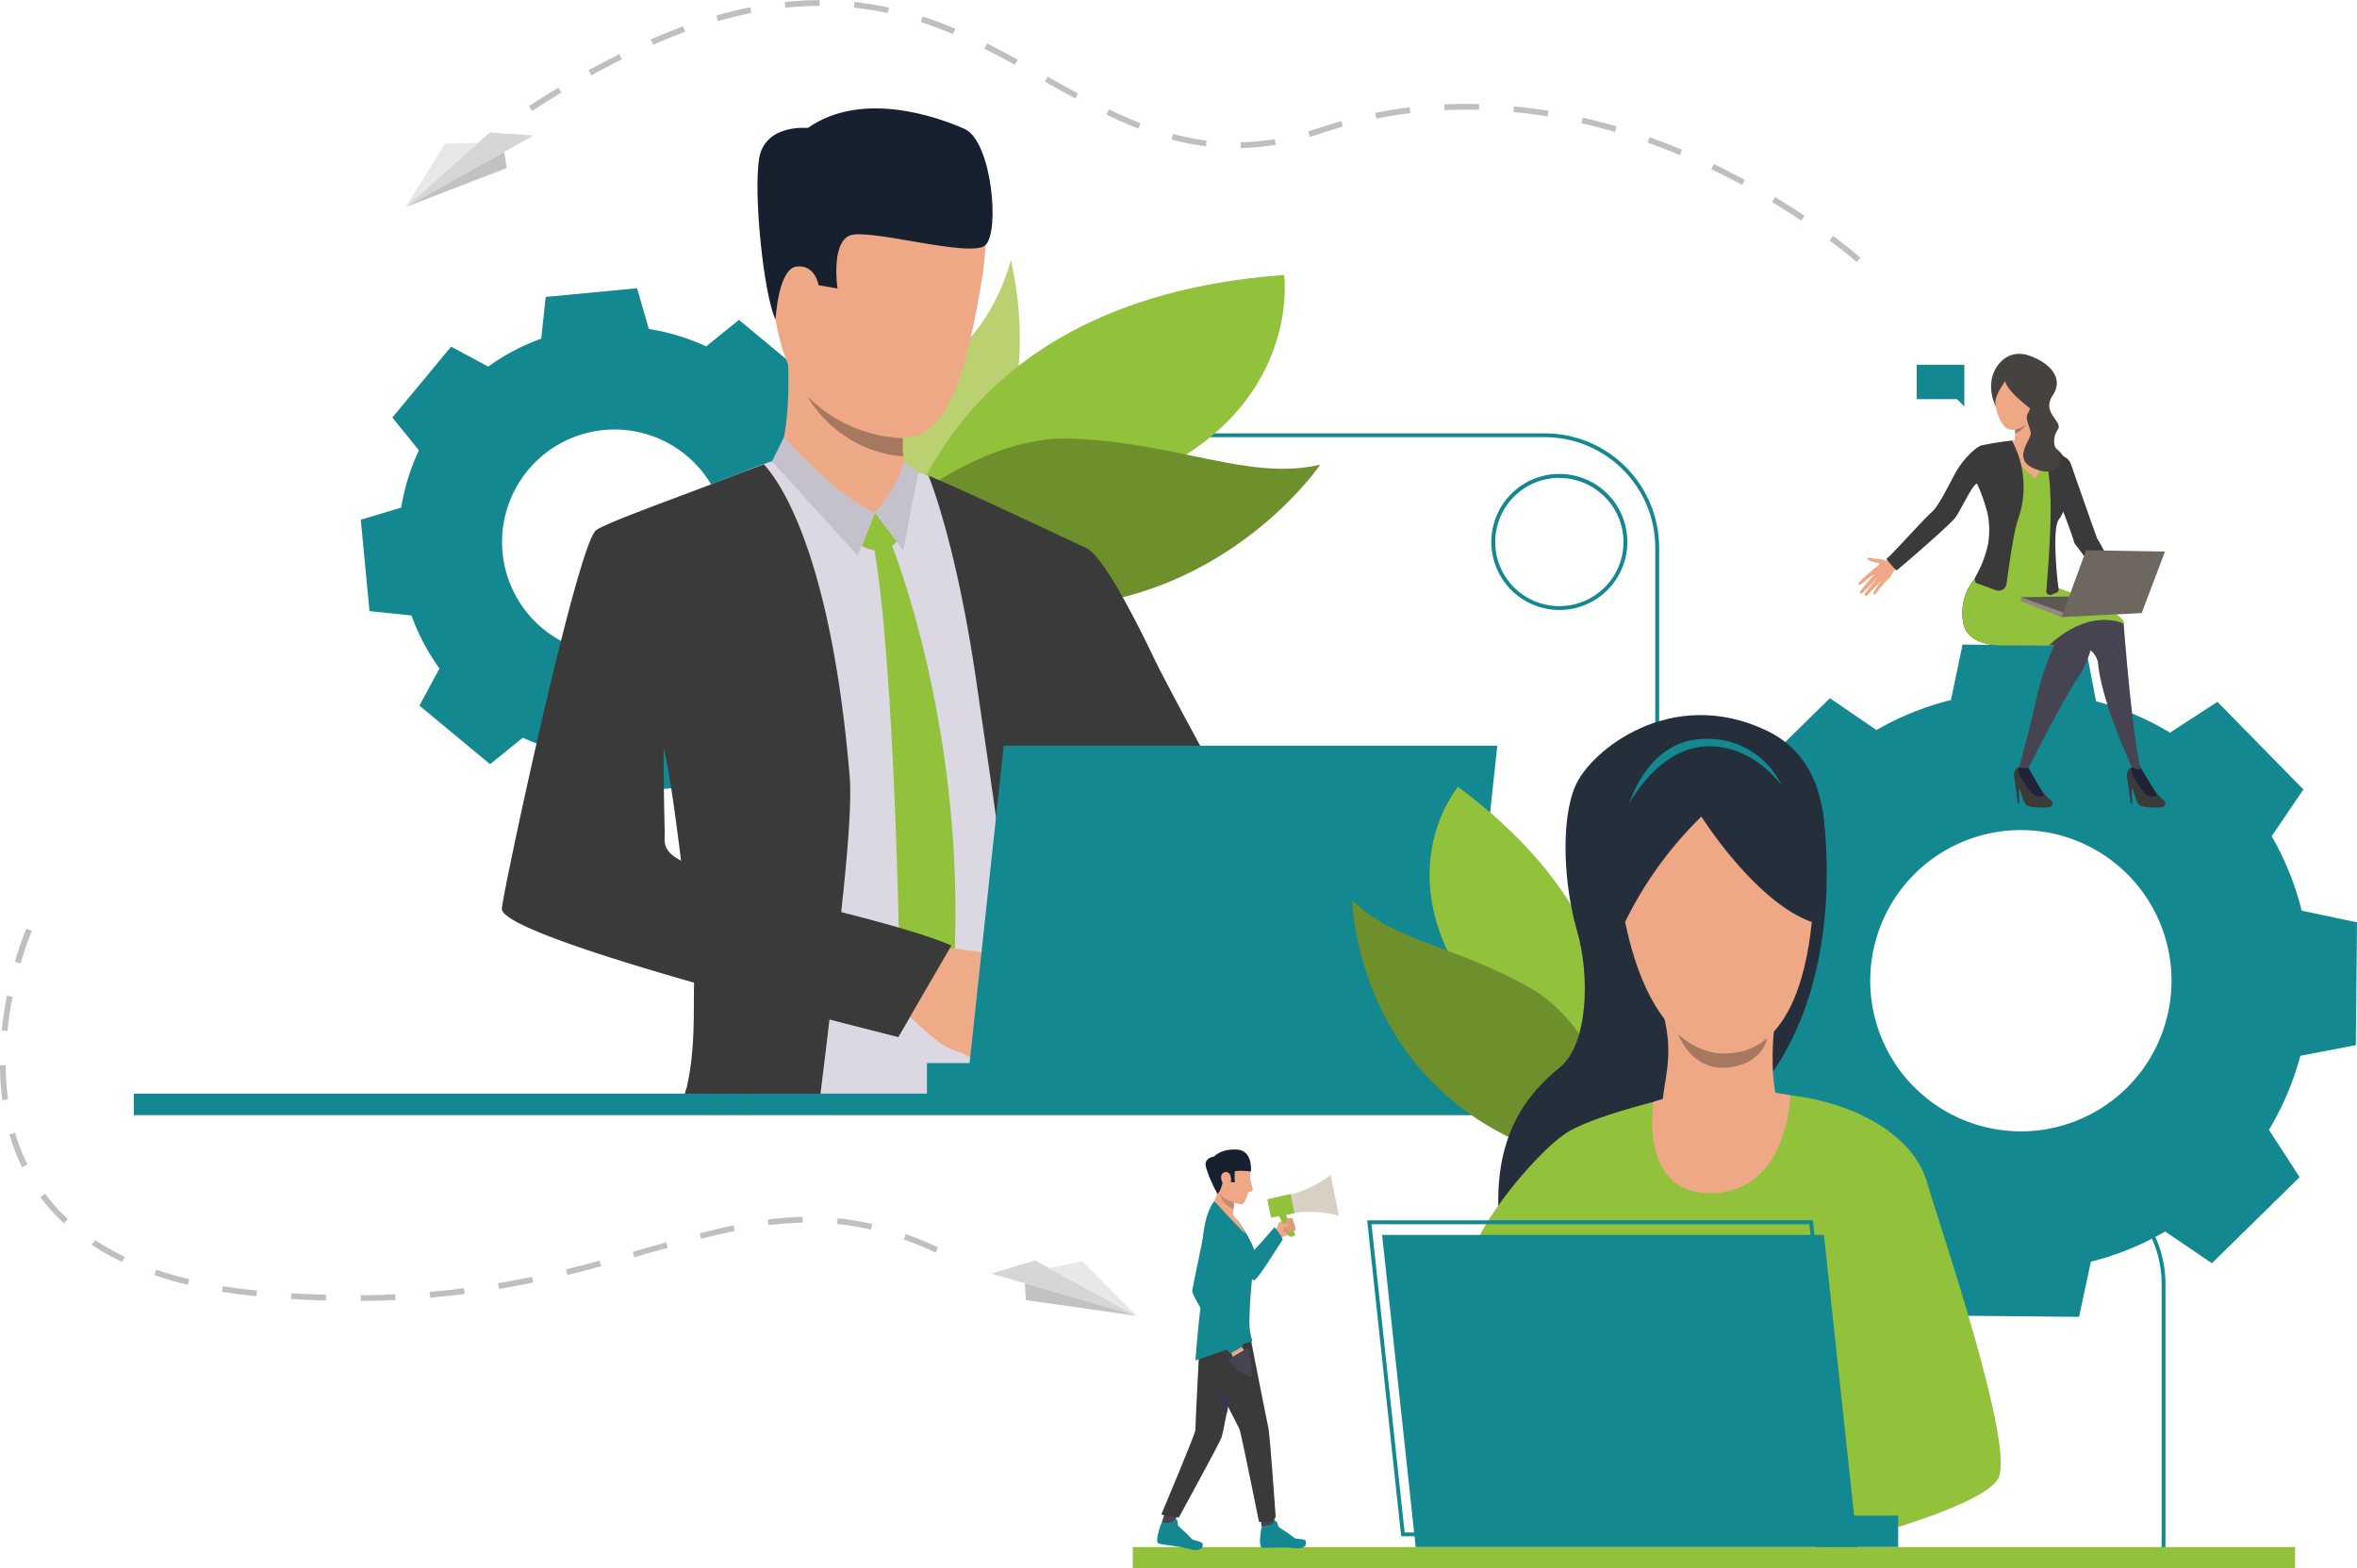 <svg id="_ÎÓÈ_1" data-name="—ÎÓÈ_1" xmlns="http://www.w3.org/2000/svg" xmlns:xlink="http://www.w3.org/1999/xlink" viewBox="0 0 541.38 360.18"><defs><style>.cls-1{fill:#138890;}.cls-2{fill:#92c13b;}.cls-3{fill:#bbd070;}.cls-4{fill:#6d902c;}.cls-5{fill:#dbd8e3;}.cls-6{fill:#3a3a3a;}.cls-7{fill:#eea987;}.cls-8{fill:#c4c1cc;}.cls-9{fill:#efaa88;}.cls-10{fill:#eea886;}.cls-11{fill:#16202e;}.cls-12{fill:#a77860;}.cls-13{fill:#4da8f2;}.cls-14{clip-path:url(#clip-path);}.cls-15{fill:#202338;}.cls-16{fill:#464353;}.cls-17{fill:#464240;}.cls-18{fill:#eb4747;}.cls-19{fill:#5e5853;}.cls-20{fill:#91887f;}.cls-21{fill:#6e6760;}.cls-22{fill:#cf8c6c;}.cls-23{fill:#d9d0c4;}.cls-24{fill:#c48a6f;}.cls-25{clip-path:url(#clip-path-2);}.cls-26{fill:#db9c7c;}.cls-27{clip-path:url(#clip-path-3);}.cls-28{fill:#293b57;}.cls-29{fill:#252e3b;}.cls-30{fill:#c2bebc;}.cls-31{fill:#d6d6d6;}.cls-32{fill:#e8e8e8;}.cls-33{fill:#c2c2c2;}</style><clipPath id="clip-path" transform="translate(-52.68 -79.22)"><rect class="cls-1" x="83.42" y="330.41" width="308.12" height="4.88"/></clipPath><clipPath id="clip-path-2" transform="translate(-52.68 -79.22)"><path class="cls-2" d="M349.66,363.11l.54-.25-2.42-5.13-1.36.63,2.05,4.36A.84.84,0,0,0,349.66,363.11Z"/></clipPath><clipPath id="clip-path-3" transform="translate(-52.68 -79.22)"><polygon class="cls-2" points="344.64 358.84 349.97 357.85 349.1 353.47 343.81 354.68 344.64 358.84"/></clipPath></defs><path class="cls-1" d="M573.83,338.71a65.9,65.9,0,0,0,7.21-17l12.75-2.44.14-14.11.13-14.11-12.71-2.68a66.15,66.15,0,0,0-6.89-17.1l7.29-10.74-9.89-10.07L562,240.41l-10.88,7.08a65.69,65.69,0,0,0-17-7.21l-2.44-12.75-14.11-.13-14.11-.14L500.79,240a66.36,66.36,0,0,0-17.11,6.89L473,239.58l-10.08,9.88-10.06,9.88,7.08,10.88a65.83,65.83,0,0,0-7.21,17l-12.75,2.44-.13,14.11-.14,14.11,12.71,2.68a66.21,66.21,0,0,0,6.89,17.11L452,348.38l9.88,10.07,9.88,10.07,10.88-7.09a65.83,65.83,0,0,0,17,7.21L502,381.39l14.11.14,14.11.13L532.93,369A65.86,65.86,0,0,0,550,362.06l10.74,7.29,10.07-9.89,10.07-9.88Zm-81.66-10a34.6,34.6,0,1,1,48.92.45A34.6,34.6,0,0,1,492.17,328.7Z" transform="translate(-52.68 -79.22)"/><path class="cls-1" d="M238.76,224.79a49.49,49.49,0,0,0,4.06-13.16l9.29-2.79-1-10.49-1-10.49-9.65-1a48.87,48.87,0,0,0-6.42-12.18l4.59-8.54-8.11-6.72-8.11-6.73-7.53,6.09a49.47,49.47,0,0,0-13.16-4L199,145.42l-10.49,1-10.49,1L177,157a49.2,49.2,0,0,0-12.18,6.42l-8.53-4.59L149.53,167l-6.73,8.11,6.1,7.54a49.06,49.06,0,0,0-4.06,13.15l-9.29,2.79,1,10.49,1,10.49,9.64,1a49.6,49.6,0,0,0,6.43,12.18l-4.6,8.53,8.11,6.72,8.11,6.73,7.54-6.09a49.49,49.49,0,0,0,13.16,4.06l2.79,9.28,10.49-1,10.49-1,1-9.65A49.38,49.38,0,0,0,222.87,244l8.53,4.59,6.73-8.11,6.72-8.11Zm-61.42-1.21a25.83,25.83,0,1,1,36.37-3.39A25.82,25.82,0,0,1,177.34,223.58Z" transform="translate(-52.68 -79.22)"/><path class="cls-1" d="M550.07,437h-.88V374.1a25.4,25.4,0,0,0-25.37-25.37H459.14a26.29,26.29,0,0,1-26.26-26.25V205a25.4,25.4,0,0,0-25.36-25.37H242.59v-.88H407.52A26.28,26.28,0,0,1,433.77,205V322.48a25.4,25.4,0,0,0,25.37,25.37h64.68a26.28,26.28,0,0,1,26.25,26.25Z" transform="translate(-52.68 -79.22)"/><path class="cls-3" d="M284.87,138.9s10,39.75-14,50.61-19.37-9-19.37-9-9.83-2.73,16.92-17.9C281,155.44,284.87,138.9,284.87,138.9Z" transform="translate(-52.68 -79.22)"/><path class="cls-2" d="M347.63,142.37S352.54,177,307.19,192s-51.82,34-51.82,34S254,149.17,347.63,142.37Z" transform="translate(-52.68 -79.22)"/><path class="cls-4" d="M255.17,211.85c-13.45-5.13,18.52-32.65,43.08-31.91s41.22,9.84,57.68,6C355.93,185.93,321.39,237.13,255.17,211.85Z" transform="translate(-52.68 -79.22)"/><path class="cls-5" d="M300.35,234.85q1.17-15.67,1.62-29.33c-2.52-1.34-5.55-2.9-8-4.05-7.51-3.58-18-8.39-24.68-11.47-3.93-1.8-7.78-3.12-7.78-3.12s-26.82-2.57-29-2.43a66.44,66.44,0,0,0-8.43,2.88c-9.51,3.61-27.85,11-30.77,13.06-4.28,3.06-19.6,78.16-20,83.26s20.84,11.73,40.5,16.93c0,7.61-.17,18.28-.34,28,0,1.67-.06,3.3-.09,4.88h86c-.12-1.67-.22-3.32-.31-4.88,0-.2,0-.41,0-.61-.32-6.6-1.61-18.41-1.28-29.91,0,0-.21-12.13,1-17.35C299,257.67,300.35,234.85,300.35,234.85ZM191.25,279c.14-9.78,13.16-28,13.16-28a6.37,6.37,0,0,1,.61-.23s.67-.09.67-.08,2-1.92,2-1.92c.47,1.74,4.79,26.3,5.84,40.6C201.35,287,191.18,283.67,191.25,279Z" transform="translate(-52.68 -79.22)"/><path class="cls-6" d="M302,328.59c-.57-4.07-1.11-8.14-1.59-12.13,0,0,0,0,0,0-.15-1.33-.31-2.64-.46-4,0-.06,0-.13,0-.2-.63-5.49-1.15-10.76-1.53-15.58a49.34,49.34,0,0,1,.48-10.83c1.5-24.66,2.24-50.65,2.24-50.65.79-10.64,1.24-20.59,1.54-29.86,0,0-33.68-15.91-36.73-16.82,0,0,6.39,15,11.18,48.53,1.84,12.87,5.25,34.55,7.73,56.67h0c1.34,11.94,3.85,24.1,5.76,34.86.29,1.67.57,3.29.83,4.88h11.27C302.4,331.85,302.17,330.22,302,328.59Z" transform="translate(-52.68 -79.22)"/><path class="cls-6" d="M245.87,289c1.33-12.47,2.52-24.91,1.95-31.72-4.65-54.81-17.79-69.31-19.7-71.43-1.47.56-7.08,2.66-8.72,3.31-9,3.55-27.31,10-29.78,11.82-4.28,3.06-21.16,81.79-21.67,86.88-.34,3.45,21.69,10.64,44.16,17.06-.2,6.16.38,14.85-1.67,23.93a20.77,20.77,0,0,0-1,4.76l31.33-.13c.19-1.62.39-3.24.59-4.88.6-4.89,1.22-9.91,1.84-15.24,9.4,2.43,15.79,4,15.79,4s8.82-14.92,11.38-21C270.84,295.35,259.48,292.62,245.87,289Zm-40.51-18.86c-.3-11.22-.25-19-.25-19,1.11,3.84,2.65,14.83,4,25.75C204.56,274.53,205.41,272.39,205.36,270.13Z" transform="translate(-52.68 -79.22)"/><path class="cls-7" d="M231.14,185.3s3.41-6.44,2.47-24.74c-.27-5.07,26.63,12,26.63,12s-.1,1.75-.15,4.11c0,1,0,2.05,0,3.16v.92c0,.5,0,1,0,1.49s0,1.21.07,1.79.07,1.29.13,1.86a16.68,16.68,0,0,0,1,3.59C262.49,192.34,241.21,192.51,231.14,185.3Z" transform="translate(-52.68 -79.22)"/><path class="cls-2" d="M253.68,196.94l5,6.66s-2.9,3.89-8.06,1Z" transform="translate(-52.68 -79.22)"/><path class="cls-2" d="M257.31,203.87s18.16,44.35,14.29,100.69L265.87,315l-6.46-8.85s-1-74.82-6.19-102.4Z" transform="translate(-52.68 -79.22)"/><path class="cls-7" d="M259,190.74l-5.31,6.2s-8.51-1.65-11-6.09S259,190.74,259,190.74Z" transform="translate(-52.68 -79.22)"/><path class="cls-8" d="M260.21,185.3s-.62,4.74-6.53,11.64l6.45,8.67,3.49-18Z" transform="translate(-52.68 -79.22)"/><path class="cls-8" d="M232.76,179.61s12.31,13.93,20.92,17.33l-4,9.91L230,185.17Z" transform="translate(-52.68 -79.22)"/><path class="cls-6" d="M359.35,305.63S343,289.78,332.29,287.14c-5-1.22-11.49-8.06-17.69-16.11-2-2.64-4.05-5.42-6-8.17v0c-7.61-11-13.58-21.52-13.58-21.52s-22.49-26.36-4.44-38.11c0,0,7.74-.17,12,2.14s13.67,21.79,15.25,25.23,18.67,35.38,19.81,36.1,3.06,3.35,9.9,7c8.37,4.51,21.53,17.7,21.53,17.7Z" transform="translate(-52.68 -79.22)"/><path class="cls-9" d="M280.89,324a10.52,10.52,0,0,1-3.26-.61s-1.71-1.1-3-1.81c-.4-.22-.76-.4-1-.5a19.16,19.16,0,0,1-5.49-2.62c-2.15-1.63-9.15-8.19-9.15-8.19l4.52-7,2.1-6.9S282,298,284.15,299.3a7,7,0,0,1,.6.41c1.74,1.27,2.5,3,3.34,3.72.3.29,3.15,3.34,3,4.57a4.08,4.08,0,0,1-2.13,3.34s-.58,3.34-2.31,4.83a6,6,0,0,1-3.1,4.34S282.75,323.6,280.89,324Z" transform="translate(-52.68 -79.22)"/><path class="cls-10" d="M254.88,113.34s29.53-7.12,23.31,30.27-13.31,40.42-31.29,33-16.74-31.36-17.81-43.06S245.43,113.89,254.88,113.34Z" transform="translate(-52.68 -79.22)"/><path class="cls-10" d="M239.36,139.23c-.43-3.28-7-4.39-7.4.55s3.15,13.54,5.6,12.65S240,143.76,239.36,139.23Z" transform="translate(-52.68 -79.22)"/><path class="cls-11" d="M230.81,152.62s.59-11.76,4.88-12.19,5,4.29,5,4.29l4.35.76s-1.52-10.28,2.74-12.14,27.84,5.26,31.23,2.19,1.47-23.94-4.79-26.71-23.53-8.92-36-.21c0,0-9.83-1-11.17,7S228.06,146.77,230.81,152.62Z" transform="translate(-52.68 -79.22)"/><path class="cls-6" d="M271.21,296.38l-12.19,21s-32.3-8.33-39.84-10.45l17.23-20.51S261.81,292.2,271.21,296.38Z" transform="translate(-52.68 -79.22)"/><path class="cls-12" d="M260.13,184.05h0a28.23,28.23,0,0,1-22-13.8,32.77,32.77,0,0,0,21.9,9.6v.92c0,.5,0,1,0,1.49S260.1,183.47,260.13,184.05Z" transform="translate(-52.68 -79.22)"/><path class="cls-13" d="M478.84,369.86a4.82,4.82,0,0,0-8.42,1.35h0a5.16,5.16,0,0,0-.25,1.48,4.86,4.86,0,0,0,.29,1.72,5,5,0,0,0,1.58,2.16,4.79,4.79,0,0,0,2.51,1l.38,0h.32a5.2,5.2,0,0,0,1.38-.28,4.82,4.82,0,0,0,2.21-7.43Zm-2.62,6.29h0a3.56,3.56,0,0,1-1,.21h-.24a3.93,3.93,0,0,1-1-.15,3.49,3.49,0,0,1-1.18-.61,2.74,2.74,0,0,1-.36-.32,3.54,3.54,0,0,1-1-2.58,3.16,3.16,0,0,1,.09-.76,3.63,3.63,0,0,1,3.57-2.81,3.61,3.61,0,0,1,1.18,7Z" transform="translate(-52.68 -79.22)"/><path class="cls-10" d="M294.13,279.17c18.35,18.89,42.61,42.69,42.61,42.69l9.48-18s-21.54-25.25-36.15-42.1C305.6,264,297.38,269.19,294.13,279.17Z" transform="translate(-52.68 -79.22)"/><path class="cls-10" d="M282.79,304.58A52.76,52.76,0,0,1,289,308c1.29,1.06,6.52,5,7.79,5.9s-1.91,3.54-11.26-.51S282.79,304.58,282.79,304.58Z" transform="translate(-52.68 -79.22)"/><polygon class="cls-1" points="230.54 171.27 221.93 251.35 335.3 251.35 343.92 171.27 230.54 171.27"/><rect class="cls-1" x="265.58" y="323.37" width="18.94" height="7.2" transform="translate(497.43 574.73) rotate(180)"/><rect class="cls-1" x="30.74" y="251.19" width="308.12" height="4.88"/><g class="cls-14"><path class="cls-1" d="M83.42,330.41v0Z" transform="translate(-52.68 -79.22)"/><rect class="cls-1" x="30.74" y="251.19" width="4.74" height="4.88"/><rect class="cls-1" x="35.48" y="251.19" width="4.74" height="4.88"/><rect class="cls-1" x="40.22" y="251.19" width="4.74" height="4.88"/><rect class="cls-1" x="44.96" y="251.19" width="4.74" height="4.88"/><rect class="cls-1" x="49.7" y="251.19" width="4.74" height="4.88"/><rect class="cls-1" x="54.44" y="251.19" width="4.74" height="4.88"/><rect class="cls-1" x="59.18" y="251.19" width="4.74" height="4.88"/><rect class="cls-1" x="63.92" y="251.19" width="4.74" height="4.88"/><rect class="cls-1" x="68.66" y="251.19" width="4.74" height="4.88"/><rect class="cls-1" x="73.4" y="251.19" width="4.74" height="4.88"/><rect class="cls-1" x="78.14" y="251.19" width="4.74" height="4.88"/><rect class="cls-1" x="82.88" y="251.19" width="4.74" height="4.88"/><rect class="cls-1" x="87.62" y="251.19" width="4.74" height="4.88"/><rect class="cls-1" x="92.36" y="251.19" width="4.74" height="4.88"/><rect class="cls-1" x="97.1" y="251.19" width="4.74" height="4.88"/><rect class="cls-1" x="101.84" y="251.19" width="4.74" height="4.88"/><rect class="cls-1" x="106.58" y="251.19" width="4.74" height="4.88"/><rect class="cls-1" x="111.32" y="251.19" width="4.74" height="4.88"/><rect class="cls-1" x="116.06" y="251.19" width="4.74" height="4.88"/><rect class="cls-1" x="120.8" y="251.19" width="4.74" height="4.88"/><rect class="cls-1" x="125.55" y="251.19" width="4.74" height="4.88"/><rect class="cls-1" x="130.29" y="251.19" width="4.74" height="4.88"/><rect class="cls-1" x="135.03" y="251.19" width="4.74" height="4.88"/><rect class="cls-1" x="139.77" y="251.19" width="4.74" height="4.88"/><rect class="cls-1" x="144.51" y="251.19" width="4.74" height="4.88"/><rect class="cls-1" x="149.25" y="251.19" width="4.74" height="4.88"/><rect class="cls-1" x="153.99" y="251.19" width="4.74" height="4.88"/><rect class="cls-1" x="158.73" y="251.19" width="4.74" height="4.88"/><rect class="cls-1" x="163.47" y="251.19" width="4.74" height="4.88"/><rect class="cls-1" x="168.21" y="251.19" width="4.74" height="4.88"/><rect class="cls-1" x="172.95" y="251.19" width="4.74" height="4.88"/><rect class="cls-1" x="177.69" y="251.19" width="4.74" height="4.88"/><rect class="cls-1" x="182.43" y="251.19" width="4.74" height="4.88"/><rect class="cls-1" x="187.17" y="251.19" width="4.74" height="4.88"/><rect class="cls-1" x="191.91" y="251.19" width="4.74" height="4.88"/><rect class="cls-1" x="196.65" y="251.19" width="4.74" height="4.88"/><rect class="cls-1" x="201.39" y="251.19" width="4.74" height="4.88"/><rect class="cls-1" x="206.13" y="251.19" width="4.74" height="4.88"/><rect class="cls-1" x="210.87" y="251.19" width="4.74" height="4.88"/><rect class="cls-1" x="215.61" y="251.19" width="4.74" height="4.88"/><rect class="cls-1" x="220.35" y="251.19" width="4.74" height="4.88"/><rect class="cls-1" x="225.09" y="251.19" width="4.74" height="4.88"/><rect class="cls-1" x="229.83" y="251.19" width="4.74" height="4.88"/><rect class="cls-1" x="234.57" y="251.19" width="4.74" height="4.88"/><rect class="cls-1" x="239.31" y="251.19" width="4.74" height="4.88"/><rect class="cls-1" x="244.05" y="251.19" width="4.74" height="4.88"/><rect class="cls-1" x="248.79" y="251.19" width="4.74" height="4.88"/><rect class="cls-1" x="253.53" y="251.19" width="4.74" height="4.88"/><rect class="cls-1" x="258.27" y="251.19" width="4.74" height="4.88"/><rect class="cls-1" x="263.01" y="251.19" width="4.74" height="4.88"/><rect class="cls-1" x="267.75" y="251.19" width="4.74" height="4.88"/><rect class="cls-1" x="272.5" y="251.19" width="4.74" height="4.88"/><rect class="cls-1" x="277.24" y="251.19" width="4.74" height="4.88"/><rect class="cls-1" x="281.98" y="251.19" width="4.74" height="4.88"/><rect class="cls-1" x="286.72" y="251.19" width="4.74" height="4.88"/><rect class="cls-1" x="291.46" y="251.19" width="4.74" height="4.88"/><rect class="cls-1" x="296.2" y="251.19" width="4.74" height="4.88"/><rect class="cls-1" x="300.94" y="251.19" width="4.74" height="4.88"/><rect class="cls-1" x="305.68" y="251.19" width="4.74" height="4.88"/><rect class="cls-1" x="310.42" y="251.19" width="4.74" height="4.88"/><rect class="cls-1" x="315.16" y="251.19" width="4.74" height="4.88"/><rect class="cls-1" x="319.9" y="251.19" width="4.74" height="4.88"/><rect class="cls-1" x="324.64" y="251.19" width="4.74" height="4.88"/><rect class="cls-1" x="329.38" y="251.19" width="4.74" height="4.88"/><rect class="cls-1" x="334.12" y="251.19" width="4.74" height="4.88"/><path class="cls-1" d="M391.54,335.29v0Z" transform="translate(-52.68 -79.22)"/></g><rect class="cls-2" x="260.19" y="355.31" width="266.96" height="4.88"/><path class="cls-6" d="M545.53,257.5s2.62,4.44,3.72,5.16c1.5,1,.56,2-.15,2s-4.35.26-5.15-.65-1.2-3.63-1.94-4.34-1.51-3.55.36-4.24C544,254.8,545.53,257.5,545.53,257.5Z" transform="translate(-52.68 -79.22)"/><path class="cls-15" d="M544.4,255.55s3,5.2,3.51,6-1,.77-1.89.4-3.24-4.08-3.58-4.76a2.56,2.56,0,0,1-.07-1.74Z" transform="translate(-52.68 -79.22)"/><polygon class="cls-6" points="488.69 179.13 489.38 184.45 489.75 184.47 489.63 180.64 488.69 179.13"/><path class="cls-6" d="M519.6,257.5s2.61,4.44,3.72,5.16c1.5,1,.56,2-.15,2s-4.35.26-5.15-.65-1.2-3.63-1.94-4.34-1.54-3.62.36-4.24C518.11,254.87,519.6,257.5,519.6,257.5Z" transform="translate(-52.68 -79.22)"/><path class="cls-15" d="M518.62,255.56s2.84,5.19,3.36,5.95-1,.77-1.9.4-3.24-4.08-3.57-4.76a2.49,2.49,0,0,1-.07-1.74Z" transform="translate(-52.68 -79.22)"/><polygon class="cls-6" points="462.75 179.13 463.45 184.45 463.81 184.47 463.7 180.64 462.75 179.13"/><path class="cls-16" d="M508,217.16l23.66,10.78a4.56,4.56,0,0,1,2.94,3.79c.92,9.16,7.77,23.68,7.77,23.68,2.2,1.08,2,.14,2,.14-1.38-4.44-3.07-22.76-3.67-30.13-.13-1.56-.21-2.62-.22-3s-.27-.53-.71-.89c-3.25-2.63-16.61-8.08-16.61-8.08C513.16,213.22,508,217.16,508,217.16Z" transform="translate(-52.68 -79.22)"/><path class="cls-16" d="M503.54,221.79c.73,6.4,9.86,5.66,9.86,5.66h11.07a68.82,68.82,0,0,0-4,11.93c-1.19,5.79-4,16-4,16s.18.35,2.18.16c0,0,8.69-17.32,12-21.67a29.71,29.71,0,0,0,3.12-9.06c.11-1,0-1.8-.34-2.12a25.68,25.68,0,0,0-2.44-1.67c-3.47-2.19-9.49-5.56-12.84-6.31-4.5-1-11.6-2.9-11.6-2.9A12.2,12.2,0,0,0,503.54,221.79Z" transform="translate(-52.68 -79.22)"/><path class="cls-17" d="M511.07,172.52a10.31,10.31,0,0,1-.85-6.5c.81-3.35,3.91-6.68,8.46-5.15s8.23,5.07,5.5,9.15,2.47,5.94,1.15,7.88-.82,4-.26,4.43,2.37,2.06,2.17,4-8.83-5.56-8.83-5.56S513.71,171.29,511.07,172.52Z" transform="translate(-52.68 -79.22)"/><path class="cls-18" d="M524.94,212.71s-.69,3.33-18.36-.87C506.58,211.84,512.5,209.87,524.94,212.71Z" transform="translate(-52.68 -79.22)"/><path class="cls-2" d="M506.37,212.77c-.27.52-.54,1-.82,1.57l19.39.56c-1-3.42-.69-8.05-.52-11.57.22-4.3,2.6-7.29,2.34-11.63,1.28.21,1.5.25,2.78.44-1.95-5.58-2.63-8.34-8.71-10.49a11.42,11.42,0,0,0-5.42-.66c-7,.58-9.17.67-12.63,7,5.42.86,4.53,2.81,6.17,8.19.8,2.63,1.63,5.56,1.21,8.33S506.37,210.28,506.37,212.77Z" transform="translate(-52.68 -79.22)"/><path class="cls-10" d="M517.62,183c-2.89-.54-2.27-2.14-2.27-2.14s.13-.91.18-2.05c0-.29,0-.6,0-.92a10.9,10.9,0,0,0-.08-1.41c-.23-1.94,5.24-.78,5.24-.78s-.32,3.91.43,5.08S520.5,183.55,517.62,183Z" transform="translate(-52.68 -79.22)"/><path class="cls-10" d="M512.12,180.85s5.81,6.71,8,8.27c0,0,2.47-2.23.95-8.13C521,181,518.22,179.59,512.12,180.85Z" transform="translate(-52.68 -79.22)"/><path class="cls-10" d="M512.27,164.69s-3,5.82,0,11.33,8.88-2.4,9.26-3.33,2.4-6.18-1.62-7.77S513.13,163.11,512.27,164.69Z" transform="translate(-52.68 -79.22)"/><path class="cls-17" d="M513.28,166.75s-2.08,2.73-2.33,4.75a10.85,10.85,0,0,1,1.52-7.48c2.34-3.66,8.28-.17,9.08,1.29s3.13,2.75-.79,9.05C520.76,174.36,513.71,169.46,513.28,166.75Z" transform="translate(-52.68 -79.22)"/><path class="cls-12" d="M518.1,176.6a5.64,5.64,0,0,1-2.57,2.21c0-.29,0-.6,0-.92A4.82,4.82,0,0,0,518.1,176.6Z" transform="translate(-52.68 -79.22)"/><path class="cls-10" d="M487.59,207.54s-1.44.63-2.12.34a6.27,6.27,0,0,0-2.07-.34c-.44,0-1.83-.5-1.81,0s2.26.93,2.72,1.09-1.37,1.18-1.54,1.62,1.89,3.38,3.05,2.54,1.79-2.5,2-2.6a10.25,10.25,0,0,0,.87-.57Z" transform="translate(-52.68 -79.22)"/><path class="cls-10" d="M483,210s-3.37,2.8-3.42,3.17.13.56.45.31l3.34-2.6s-3.37,4-3.49,4.28.26.53.45.41,3.78-3.86,3.78-3.86-3.15,3.72-3.16,4a.36.36,0,0,0,.61.25c.26-.26,3.38-3.55,3.38-3.55s-2.1,2.86-2,3.11.35.48.86-.28,1.94-2.4,1.94-2.4Z" transform="translate(-52.68 -79.22)"/><path class="cls-2" d="M523.31,227.45H513.4s-9.13.74-9.86-5.66a12.2,12.2,0,0,1,3-9.95s4.82,1.28,9,2.3a32.29,32.29,0,0,1,7.62-.66s17.85,5.9,17.32,9C540.51,222.48,533,218.49,523.31,227.45Z" transform="translate(-52.68 -79.22)"/><polygon class="cls-19" points="464.18 137.16 483.08 136.88 473.54 141.72 464.18 137.16"/><path class="cls-2" d="M522.73,214a16.13,16.13,0,0,1-9.46.16l-.25-2,10.73.6Z" transform="translate(-52.68 -79.22)"/><polygon class="cls-20" points="473.54 141.72 464.18 138.1 464.18 137.16 474.28 140.8 473.54 141.72"/><path class="cls-6" d="M522.67,214.86a.93.93,0,0,0,1.29.93l1.1-.47a.79.79,0,0,0,.47-.84c-.46-2.86-1.44-14,0-15.9a7,7,0,0,0,1.05-1.86c.94,2.44,2.12,5.58,2.59,7.27l8.93,11.87,3,.76a100.13,100.13,0,0,0-6.74-13.77c-.58-1.56-2.26-6.32-3.74-10.55-.94-2.67-1.8-5.13-2.26-6.45a3,3,0,0,0-1.3-1.6c-1.39-.83-3.69-2.13-5.78-3.15h0l-.2-.1h0c4,6,2.42,23,1.64,33.85Z" transform="translate(-52.68 -79.22)"/><path class="cls-6" d="M507.92,181.5c-1.28.2-4.43,3.27-6.11,6.36-1.91,3.53-3.86,7.55-5.32,8.87-2.68,2.43-10.19,11-10.55,10.81a22.68,22.68,0,0,0,2.34,2.69c.14.06,12.34-10.51,13.52-12.12s4.08-7.94,5-7.8h0a47.18,47.18,0,0,1,2.18,5.91.84.84,0,0,0,.05.17,19,19,0,0,1,.26,7.9,26.66,26.66,0,0,1-2.93,7.55,1.29,1.29,0,0,0,0,.92h0a.67.67,0,0,0,.33.38l3.58,1.33.85.31a1.84,1.84,0,0,0,2.45-1.48c.8-6.13,1.81-12.39,2.61-14.75a22.32,22.32,0,0,0-1.38-18.13A68,68,0,0,0,507.92,181.5Z" transform="translate(-52.68 -79.22)"/><polygon class="cls-21" points="473.54 141.72 479.16 126.38 497.28 126.67 491.92 140.81 473.54 141.72"/><path class="cls-17" d="M518.53,170.48a3.25,3.25,0,0,1,.09,3.37c-1.07,1.56.27,3.09.5,4.73s-4.47,6,.77,8.24,6.9-1.44,5.56-3.44a11.37,11.37,0,0,1-2.39-6.5C522.94,174,522,169.56,518.53,170.48Z" transform="translate(-52.68 -79.22)"/><polygon class="cls-1" points="440.26 83.77 451.19 83.77 451.19 91.68 451.19 93.35 449.52 91.68 440.26 91.68 440.26 83.77"/><path class="cls-3" d="M431.6,284.51s-23.81,22.66-12.23,40.31,17,2.19,17,2.19,7.83,2.36-3.79-19.39C427.11,297.36,431.6,284.51,431.6,284.51Z" transform="translate(-52.68 -79.22)"/><path class="cls-2" d="M387.57,259.94s-18.19,21.38,6.13,51,20.55,45.25,20.55,45.25S448.11,304.71,387.57,259.94Z" transform="translate(-52.68 -79.22)"/><path class="cls-4" d="M419.74,347.24c11.31,2.29,2.16-30.62-14.82-40.65s-32.15-11-41.66-20.67C363.26,285.92,364,336,419.74,347.24Z" transform="translate(-52.68 -79.22)"/><path class="cls-10" d="M345.77,361.68l.6-1.48a3.32,3.32,0,0,1,1.19-.82,3.78,3.78,0,0,1,1.67-.41.55.55,0,0,1,.36.34,1.07,1.07,0,0,1,.1.57.7.7,0,0,1,.25.62.6.6,0,0,1,.13.66.51.51,0,0,1,.14.55,4,4,0,0,0-.65.49,9.46,9.46,0,0,1-2.36,1.16S346,363.38,345.77,361.68Z" transform="translate(-52.68 -79.22)"/><path class="cls-22" d="M347.61,361a3.61,3.61,0,0,1-.08.89c-.1.2,1.41.63,1.41.63S348.46,361,347.61,361Z" transform="translate(-52.68 -79.22)"/><polygon class="cls-16" points="266.81 349.8 267.47 347.75 270.26 348.2 269.84 350.05 266.81 349.8"/><polygon class="cls-16" points="289.63 349.56 289.79 350.69 292.84 350.18 292.68 348.5 289.63 349.56"/><path class="cls-6" d="M335.71,397.21s-.45,2.45-1,5.16l-.27,1.44c-.51,2.61-1,5.13-1.22,5.65-.43,1.18-9.76,18.28-9.76,18.28s-3.82-.29-4-.78c0,0,7.82-18.57,7.78-19.24s.95-19.71.95-19.71S335.51,396.11,335.71,397.21Z" transform="translate(-52.68 -79.22)"/><path class="cls-6" d="M340,386.92s3.65,18.7,4,20.13,1.69,20.58,1.69,20.58-.82,1.7-3.85,1.06c0,0-4.13-20.58-4.48-21.27-1.35-2.68-8-15.64-8.63-17.49a11.14,11.14,0,0,1-.45-4S333.15,383.15,340,386.92Z" transform="translate(-52.68 -79.22)"/><path class="cls-1" d="M338.44,362.7s1.6,4,2,3.88,5-5.53,5-5.53,2.11,2.63,1.82,2.93-5.82,9.46-6.57,9.3-4.09-5.69-4.09-5.69S336.42,363.42,338.44,362.7Z" transform="translate(-52.68 -79.22)"/><path class="cls-1" d="M331.59,355.08a65.29,65.29,0,0,1,5.3,4.43c1.15,1.26,4.31,6.48,4.08,8.05a113.46,113.46,0,0,0-1.31,15.26c0,3.58,1.11,4.5.4,4.55s-11.26,3.85-12.81,4.31c0,0,1-12.6,1.53-14.06S327.13,360.93,331.59,355.08Z" transform="translate(-52.68 -79.22)"/><path class="cls-23" d="M358.34,349.06l.93,4.69.93,4.7a25.57,25.57,0,0,0-11.38-.47l-.41-2.07-.41-2.09A25.68,25.68,0,0,0,358.34,349.06Z" transform="translate(-52.68 -79.22)"/><path class="cls-1" d="M342.47,429.91s2.3-.45,2.38-.52.57-1,.93-.82.36,1.26.71,1.45,3.09,2,3.43,2.38,2.41.14,2.65.73.26,2-2.84,1.64-6.65.18-7.31-.18S342.25,430.8,342.47,429.91Z" transform="translate(-52.68 -79.22)"/><path class="cls-1" d="M319.46,429s2.34-.07,2.43-.13.72-.87,1.05-.66.15,1.31.46,1.55,2.73,2.51,3,2.9,2.36.52,2.51,1.14-.07,2-3.08,1.17-6.58-.89-7.18-1.36S319.1,429.82,319.46,429Z" transform="translate(-52.68 -79.22)"/><path class="cls-7" d="M337.65,387.79s.28,1.13.72,1.38-2.09,2.68-2.09,2.68a22.65,22.65,0,0,1-1-2.48A15.55,15.55,0,0,1,337.65,387.79Z" transform="translate(-52.68 -79.22)"/><path class="cls-1" d="M329.75,360s-3,14.18-3.23,15.63,8.74,14.49,8.74,14.49l3-1.77S331,375.19,331,374.59s3.47-12,3.47-12a2.69,2.69,0,1,0-4.74-2.56Z" transform="translate(-52.68 -79.22)"/><path class="cls-16" d="M339.39,388.76a48.43,48.43,0,0,1,.91,6.3c-.06,1.48-5.56-2.32-5.28-3.79Z" transform="translate(-52.68 -79.22)"/><path class="cls-10" d="M331.59,355.08s7.57,8.26,7.1,7.34c-1.66-3.26-2.82-3.81-2.8-4.42s.2-1.83.23-2.28c.06-.87.13-1.57.13-1.57s-3.76-5.28-3.59-3.48A11,11,0,0,1,331.59,355.08Z" transform="translate(-52.68 -79.22)"/><path class="cls-10" d="M338.8,345.35a18.73,18.73,0,0,1,1.05,3,12.94,12.94,0,0,0,0,1.67,24,24,0,0,1,.59,2.51c-.08.48-1.09.23-1.23,1s-.87,2.26-1.23,2.29c-.94.08-4.53-1.38-4.75-2.13s-1.53-4.93-1.94-5.73,6.32-5.16,6.93-3.9Z" transform="translate(-52.68 -79.22)"/><path class="cls-11" d="M329.66,347.16c-.48-2.07,1.9-2.32,1.9-2.32s1.55-1.81,5.26-1.59S340,348.3,340,348.3a14,14,0,0,0-3.69-.1,17.82,17.82,0,0,0,0,2.58l-1.4-.12s.15-1.84-.52-1.93-.89,3.89-2.15,4.76a1.36,1.36,0,0,0-.16-.55h0a16.38,16.38,0,0,1-1-2A23,23,0,0,1,329.66,347.16Z" transform="translate(-52.68 -79.22)"/><path class="cls-10" d="M335.29,349.18a1.07,1.07,0,0,0-1.76-.49c-.89.66,0,3,.9,3S335.66,350.4,335.29,349.18Z" transform="translate(-52.68 -79.22)"/><path class="cls-24" d="M333,353.06a2.76,2.76,0,0,0,.39.92,8,8,0,0,0,2.77,1.45L336,356.9S332.82,355.67,333,353.06Z" transform="translate(-52.68 -79.22)"/><path class="cls-2" d="M349.66,363.11l.54-.25-2.42-5.13-1.36.63,2.05,4.36A.84.84,0,0,0,349.66,363.11Z" transform="translate(-52.68 -79.22)"/><g class="cls-25"><path class="cls-2" d="M346.42,357.73v0Z" transform="translate(-52.68 -79.22)"/><rect class="cls-2" x="293.74" y="278.51" width="0.06" height="5.62"/><rect class="cls-2" x="293.8" y="278.51" width="0.06" height="5.62"/><rect class="cls-2" x="293.86" y="278.51" width="0.06" height="5.62"/><rect class="cls-2" x="293.92" y="278.51" width="0.06" height="5.62"/><rect class="cls-2" x="293.98" y="278.51" width="0.06" height="5.62"/><rect class="cls-2" x="294.03" y="278.51" width="0.06" height="5.62"/><rect class="cls-2" x="294.09" y="278.51" width="0.06" height="5.62"/><rect class="cls-2" x="294.15" y="278.51" width="0.06" height="5.62"/><rect class="cls-2" x="294.21" y="278.51" width="0.06" height="5.62"/><rect class="cls-2" x="294.27" y="278.51" width="0.06" height="5.62"/><rect class="cls-2" x="294.32" y="278.51" width="0.06" height="5.62"/><rect class="cls-2" x="294.38" y="278.51" width="0.06" height="5.62"/><rect class="cls-2" x="294.44" y="278.51" width="0.06" height="5.62"/><rect class="cls-2" x="294.5" y="278.51" width="0.06" height="5.62"/><rect class="cls-2" x="294.56" y="278.51" width="0.06" height="5.62"/><rect class="cls-2" x="294.61" y="278.51" width="0.06" height="5.62"/><rect class="cls-2" x="294.67" y="278.51" width="0.06" height="5.62"/><rect class="cls-2" x="294.73" y="278.51" width="0.06" height="5.62"/><rect class="cls-2" x="294.79" y="278.51" width="0.06" height="5.62"/><rect class="cls-2" x="294.85" y="278.51" width="0.06" height="5.62"/><rect class="cls-2" x="294.91" y="278.51" width="0.06" height="5.62"/><rect class="cls-2" x="294.96" y="278.51" width="0.06" height="5.62"/><rect class="cls-2" x="295.02" y="278.51" width="0.06" height="5.62"/><rect class="cls-2" x="295.08" y="278.51" width="0.06" height="5.62"/><rect class="cls-2" x="295.14" y="278.51" width="0.06" height="5.62"/><rect class="cls-2" x="295.2" y="278.51" width="0.06" height="5.62"/><rect class="cls-2" x="295.25" y="278.51" width="0.06" height="5.62"/><rect class="cls-2" x="295.31" y="278.51" width="0.06" height="5.62"/><rect class="cls-2" x="295.37" y="278.51" width="0.06" height="5.62"/><rect class="cls-2" x="295.43" y="278.51" width="0.06" height="5.62"/><rect class="cls-2" x="295.49" y="278.51" width="0.06" height="5.62"/><rect class="cls-2" x="295.54" y="278.51" width="0.06" height="5.62"/><rect class="cls-2" x="295.6" y="278.51" width="0.06" height="5.62"/><rect class="cls-2" x="295.66" y="278.51" width="0.06" height="5.62"/><rect class="cls-2" x="295.72" y="278.51" width="0.06" height="5.62"/><rect class="cls-2" x="295.78" y="278.51" width="0.06" height="5.62"/><rect class="cls-2" x="295.83" y="278.51" width="0.06" height="5.62"/><rect class="cls-2" x="295.89" y="278.51" width="0.06" height="5.62"/><rect class="cls-2" x="295.95" y="278.51" width="0.06" height="5.62"/><rect class="cls-2" x="296.01" y="278.51" width="0.06" height="5.62"/><rect class="cls-2" x="296.07" y="278.51" width="0.06" height="5.62"/><rect class="cls-2" x="296.12" y="278.51" width="0.06" height="5.62"/><rect class="cls-2" x="296.18" y="278.51" width="0.06" height="5.62"/><rect class="cls-2" x="296.24" y="278.51" width="0.06" height="5.62"/><rect class="cls-2" x="296.3" y="278.51" width="0.06" height="5.62"/><rect class="cls-2" x="296.36" y="278.51" width="0.06" height="5.62"/><rect class="cls-2" x="296.41" y="278.51" width="0.06" height="5.62"/><rect class="cls-2" x="296.47" y="278.51" width="0.06" height="5.62"/><rect class="cls-2" x="296.53" y="278.51" width="0.06" height="5.62"/><rect class="cls-2" x="296.59" y="278.51" width="0.06" height="5.62"/><rect class="cls-2" x="296.65" y="278.51" width="0.06" height="5.62"/><rect class="cls-2" x="296.71" y="278.51" width="0.06" height="5.62"/><rect class="cls-2" x="296.76" y="278.51" width="0.06" height="5.62"/><rect class="cls-2" x="296.82" y="278.51" width="0.06" height="5.62"/><rect class="cls-2" x="296.88" y="278.51" width="0.06" height="5.62"/><rect class="cls-2" x="296.94" y="278.51" width="0.06" height="5.62"/><rect class="cls-2" x="297" y="278.51" width="0.06" height="5.62"/><rect class="cls-2" x="297.05" y="278.51" width="0.06" height="5.62"/><rect class="cls-2" x="297.11" y="278.51" width="0.06" height="5.62"/><rect class="cls-2" x="297.17" y="278.51" width="0.06" height="5.62"/><rect class="cls-2" x="297.23" y="278.51" width="0.06" height="5.62"/><rect class="cls-2" x="297.29" y="278.51" width="0.06" height="5.62"/><rect class="cls-2" x="297.34" y="278.51" width="0.06" height="5.62"/><rect class="cls-2" x="297.4" y="278.51" width="0.06" height="5.62"/><rect class="cls-2" x="297.46" y="278.51" width="0.06" height="5.62"/><path class="cls-2" d="M350.2,363.34v0Z" transform="translate(-52.68 -79.22)"/></g><path class="cls-26" d="M349.07,359s-1.52.83-1.41,1.09a.45.45,0,0,0,.3.3l-.47.62s-.08.59.59.5c0,0-.13.54.5.38,0,0,.07.4.38.37a5.68,5.68,0,0,0,1.25-.59s.15-.22-.14-.55a.6.6,0,0,0-.13-.66.67.67,0,0,0-.25-.62s.14-.74-.46-.91Z" transform="translate(-52.68 -79.22)"/><polygon class="cls-2" points="291.96 279.62 297.3 278.63 296.43 274.25 291.13 275.46 291.96 279.62"/><g class="cls-27"><path class="cls-2" d="M343.81,353.47v0Z" transform="translate(-52.68 -79.22)"/><rect class="cls-2" x="291.13" y="274.25" width="0.09" height="5.37"/><rect class="cls-2" x="291.22" y="274.25" width="0.09" height="5.37"/><rect class="cls-2" x="291.32" y="274.25" width="0.1" height="5.37"/><rect class="cls-2" x="291.41" y="274.25" width="0.09" height="5.37"/><rect class="cls-2" x="291.51" y="274.25" width="0.09" height="5.37"/><rect class="cls-2" x="291.6" y="274.25" width="0.09" height="5.37"/><rect class="cls-2" x="291.7" y="274.25" width="0.09" height="5.37"/><rect class="cls-2" x="291.79" y="274.25" width="0.09" height="5.37"/><rect class="cls-2" x="291.89" y="274.25" width="0.09" height="5.37"/><rect class="cls-2" x="291.98" y="274.25" width="0.09" height="5.37"/><rect class="cls-2" x="292.08" y="274.25" width="0.1" height="5.37"/><rect class="cls-2" x="292.17" y="274.25" width="0.09" height="5.37"/><rect class="cls-2" x="292.27" y="274.25" width="0.09" height="5.37"/><rect class="cls-2" x="292.36" y="274.25" width="0.09" height="5.37"/><rect class="cls-2" x="292.46" y="274.25" width="0.09" height="5.37"/><rect class="cls-2" x="292.55" y="274.25" width="0.09" height="5.37"/><rect class="cls-2" x="292.65" y="274.25" width="0.09" height="5.37"/><rect class="cls-2" x="292.74" y="274.25" width="0.09" height="5.37"/><rect class="cls-2" x="292.84" y="274.25" width="0.1" height="5.37"/><rect class="cls-2" x="292.93" y="274.25" width="0.09" height="5.37"/><rect class="cls-2" x="293.03" y="274.25" width="0.09" height="5.37"/><rect class="cls-2" x="293.12" y="274.25" width="0.09" height="5.37"/><rect class="cls-2" x="293.22" y="274.25" width="0.09" height="5.37"/><rect class="cls-2" x="293.31" y="274.25" width="0.09" height="5.37"/><rect class="cls-2" x="293.41" y="274.25" width="0.09" height="5.37"/><rect class="cls-2" x="293.5" y="274.25" width="0.09" height="5.37"/><rect class="cls-2" x="293.6" y="274.25" width="0.09" height="5.37"/><rect class="cls-2" x="293.69" y="274.25" width="0.09" height="5.37"/><rect class="cls-2" x="293.79" y="274.25" width="0.09" height="5.37"/><rect class="cls-2" x="293.88" y="274.25" width="0.1" height="5.37"/><rect class="cls-2" x="293.98" y="274.25" width="0.09" height="5.37"/><rect class="cls-2" x="294.07" y="274.25" width="0.09" height="5.37"/><rect class="cls-2" x="294.16" y="274.25" width="0.09" height="5.37"/><rect class="cls-2" x="294.26" y="274.25" width="0.09" height="5.37"/><rect class="cls-2" x="294.35" y="274.25" width="0.09" height="5.37"/><rect class="cls-2" x="294.45" y="274.25" width="0.09" height="5.37"/><rect class="cls-2" x="294.54" y="274.25" width="0.09" height="5.37"/><rect class="cls-2" x="294.64" y="274.25" width="0.1" height="5.37"/><rect class="cls-2" x="294.73" y="274.25" width="0.09" height="5.37"/><rect class="cls-2" x="294.83" y="274.25" width="0.09" height="5.37"/><rect class="cls-2" x="294.92" y="274.25" width="0.09" height="5.37"/><rect class="cls-2" x="295.02" y="274.25" width="0.09" height="5.37"/><rect class="cls-2" x="295.11" y="274.25" width="0.09" height="5.37"/><rect class="cls-2" x="295.21" y="274.25" width="0.09" height="5.37"/><rect class="cls-2" x="295.3" y="274.25" width="0.09" height="5.37"/><rect class="cls-2" x="295.4" y="274.25" width="0.09" height="5.37"/><rect class="cls-2" x="295.49" y="274.25" width="0.1" height="5.37"/><rect class="cls-2" x="295.59" y="274.25" width="0.09" height="5.37"/><rect class="cls-2" x="295.68" y="274.25" width="0.09" height="5.37"/><rect class="cls-2" x="295.78" y="274.25" width="0.09" height="5.37"/><rect class="cls-2" x="295.87" y="274.25" width="0.09" height="5.37"/><rect class="cls-2" x="295.97" y="274.25" width="0.09" height="5.37"/><rect class="cls-2" x="296.06" y="274.25" width="0.09" height="5.37"/><rect class="cls-2" x="296.16" y="274.25" width="0.09" height="5.37"/><rect class="cls-2" x="296.25" y="274.25" width="0.1" height="5.37"/><rect class="cls-2" x="296.35" y="274.25" width="0.09" height="5.37"/><rect class="cls-2" x="296.44" y="274.25" width="0.09" height="5.37"/><rect class="cls-2" x="296.54" y="274.25" width="0.09" height="5.37"/><rect class="cls-2" x="296.63" y="274.25" width="0.09" height="5.37"/><rect class="cls-2" x="296.73" y="274.25" width="0.09" height="5.37"/><rect class="cls-2" x="296.82" y="274.25" width="0.09" height="5.37"/><rect class="cls-2" x="296.91" y="274.25" width="0.09" height="5.37"/><rect class="cls-2" x="297.01" y="274.25" width="0.09" height="5.37"/><rect class="cls-2" x="297.1" y="274.25" width="0.1" height="5.37"/><rect class="cls-2" x="297.2" y="274.25" width="0.09" height="5.37"/><path class="cls-2" d="M350,358.84v0Z" transform="translate(-52.68 -79.22)"/></g><path class="cls-10" d="M346.42,360.17a5.72,5.72,0,0,1,1.84.23c.15.06.28.14.28.3s-.23.37-.75.41a4.23,4.23,0,0,0-1.15.33S346.1,361.32,346.42,360.17Z" transform="translate(-52.68 -79.22)"/><path class="cls-28" d="M334.74,402.37l-.27,1.44-3-8C331.83,396.59,334.74,402.37,334.74,402.37Z" transform="translate(-52.68 -79.22)"/><path class="cls-29" d="M468.84,291s11.45-33.59-10.41-44S418,251.6,414.51,259.75s-2.58,23,.41,33.29,2.56,26-3.94,31.31-14.55,14-14.15,31.77c.25,11,43.4-28.21,43.4-28.21Z" transform="translate(-52.68 -79.22)"/><path class="cls-2" d="M438.12,330.93s-18,4-25.09,8.15-23,23.34-23,31.58,69.26,15.95,69.26,15.95l13.12,47.92s35-8.54,39.18-15.63-13.3-57.86-16.29-68.13c-3.05-10.49-15.59-17.8-30.18-19.84A100.35,100.35,0,0,0,438.12,330.93Z" transform="translate(-52.68 -79.22)"/><path class="cls-10" d="M463.9,330.77s-.4,21.83-17.72,22.48-13.71-20.94-13.71-20.94S445.13,327.17,463.9,330.77Z" transform="translate(-52.68 -79.22)"/><path class="cls-29" d="M471.23,264.87s6.13,35.12-11.32,60.49C441.84,351.64,471.23,264.87,471.23,264.87Z" transform="translate(-52.68 -79.22)"/><path class="cls-10" d="M460.19,315.33s-1.21,10.44.8,16.94-26.48,6.67-26.46,1.33c0-6.07,2.91-11.14.18-21.54S460.19,315.33,460.19,315.33Z" transform="translate(-52.68 -79.22)"/><path class="cls-12" d="M438.09,316.66s9,9.37,20.49,1c0,0-.95,6-9.22,6.76S438.09,316.66,438.09,316.66Z" transform="translate(-52.68 -79.22)"/><path class="cls-10" d="M449.35,252.69s22.74,6.73,19.49,38.28-18.1,29.93-19.49,30.16-19,1.39-24.59-36.89S449.35,252.69,449.35,252.69Z" transform="translate(-52.68 -79.22)"/><path class="cls-29" d="M443.48,266.76s12.36,19.65,25.36,24.21c0,0,7.1-33-22.22-39.88s-24.73,33.3-22.55,44A87.19,87.19,0,0,1,443.48,266.76Z" transform="translate(-52.68 -79.22)"/><path class="cls-1" d="M426.91,263.8s6.51-12.59,17.49-13.15,17.51,9,17.51,9a18.68,18.68,0,0,0-17.5-10.73C431.2,248.88,426.91,263.8,426.91,263.8Z" transform="translate(-52.68 -79.22)"/><polygon class="cls-1" points="418.94 283.63 426.65 355.31 325.17 355.31 317.46 283.63 418.94 283.63"/><path class="cls-1" d="M476.88,432.06H374.52l-7.81-72.56H469.08Zm-101.57-.88H475.9l-7.62-70.79H367.7Z" transform="translate(-52.68 -79.22)"/><path class="cls-1" d="M431,397.53c.91,4.46-1.17,8.65-4.65,9.36s-7-2.33-7.94-6.79,1.17-8.65,4.64-9.36S430.12,393.07,431,397.53Z" transform="translate(-52.68 -79.22)"/><rect class="cls-1" x="469.73" y="427.32" width="18.94" height="7.21" transform="translate(905.72 782.62) rotate(180)"/><path class="cls-1" d="M410.86,219.31a15.62,15.62,0,1,1,15.61-15.61A15.63,15.63,0,0,1,410.86,219.31Zm0-30.34a14.73,14.73,0,1,0,14.72,14.73A14.75,14.75,0,0,0,410.86,189Z" transform="translate(-52.68 -79.22)"/><path class="cls-30" d="M135.54,378V376.7c2.65,0,5.32-.1,7.93-.22l.06,1.32C140.89,377.93,138.21,378,135.54,378Zm-8-.08c-2.62-.07-5.31-.19-8-.36l.08-1.33c2.66.17,5.33.29,7.94.37Zm23.93-.67-.11-1.32c2.62-.23,5.27-.51,7.88-.85l.17,1.32C156.8,376.76,154.13,377,151.49,377.27Zm-39.87-.33c-2.72-.27-5.39-.61-7.93-1l.21-1.31c2.52.41,5.16.75,7.85,1Zm55.71-1.69-.22-1.3c2.56-.43,5.18-.92,7.8-1.46l.27,1.3C172.54,374.33,169.9,374.82,167.33,375.25Zm-71.49-.92c-2.67-.64-5.26-1.4-7.7-2.23l.44-1.26c2.39.82,4.94,1.57,7.57,2.2ZM183,372.05l-.31-1.29c2.43-.59,5-1.23,7.7-2l.34,1.28C187.94,370.82,185.41,371.46,183,372.05Zm-102.26-3a57.58,57.58,0,0,1-7-3.94l.74-1.11a57.56,57.56,0,0,0,6.84,3.86ZM198.38,368l-.36-1.28,3.3-.93,4.37-1.23.35,1.28L201.68,367Zm69.19-1.11c-2.45-1.15-4.9-2.17-7.29-3l.45-1.25c2.43.87,4.92,1.91,7.41,3.08Zm-53.86-3.12-.32-1.28c2.85-.73,5.4-1.33,7.78-1.82l.26,1.3C219.08,362.43,216.55,363,213.71,363.74Zm39-2.14a62.76,62.76,0,0,0-7.76-1.28l.13-1.32a61.84,61.84,0,0,1,7.93,1.31Zm-23.49-1-.17-1.31a75.28,75.28,0,0,1,8-.62l0,1.33A75.42,75.42,0,0,0,229.23,360.62Zm-161.87-.46a44.9,44.9,0,0,1-5.39-6l1.07-.79a43.46,43.46,0,0,0,5.23,5.82Zm-9.59-12.88a46.59,46.59,0,0,1-2.9-7.53l1.27-.37A46.11,46.11,0,0,0,59,346.69Zm-4.55-15.41a63.43,63.43,0,0,1-.54-8H54a60.62,60.62,0,0,0,.53,7.85ZM54.4,316l-1.32-.14c.26-2.6.67-5.27,1.19-7.94l1.3.26C55.05,310.77,54.66,313.4,54.4,316Zm3-15.51-1.28-.36a70.38,70.38,0,0,1,2.61-7.62L60,293A72.34,72.34,0,0,0,57.44,300.45Z" transform="translate(-52.68 -79.22)"/><path class="cls-30" d="M479.12,139.39s-2.24-2-6.21-4.93l.8-1.07c4,3,6.27,5,6.29,5Zm-12.7-9.51c-2.18-1.45-4.44-2.88-6.71-4.25l.69-1.14c2.28,1.38,4.56,2.82,6.76,4.29Zm-13.6-8.18c-2.33-1.26-4.71-2.47-7.07-3.6l.57-1.2c2.38,1.14,4.78,2.36,7.13,3.63Zm-14.31-6.85c-2.46-1-4.94-2-7.4-2.86l.45-1.25c2.47.88,5,1.85,7.46,2.89Zm-100.85-1.62,0-1.33a56.73,56.73,0,0,0,7.83-.73l.21,1.31A57.8,57.8,0,0,1,337.66,113.23Zm-8-.42a57.54,57.54,0,0,1-7.89-1.55l.34-1.28a58.32,58.32,0,0,0,7.71,1.52Zm23.88-2.14-.38-1.27c.86-.25,1.72-.53,2.59-.82,1.65-.55,3.35-1.07,5-1.55l.36,1.28c-1.65.47-3.32,1-5,1.53C355.26,110.14,354.38,110.42,353.51,110.67Zm70.06-1.14c-2.54-.75-5.12-1.43-7.66-2l.3-1.29c2.56.59,5.17,1.28,7.74,2Zm-109.45-.78c-2.34-.91-4.74-2-7.33-3.22l.58-1.2c2.56,1.24,4.93,2.28,7.23,3.18Zm54.67-2.29-.26-1.3c2.6-.52,5.26-1,7.91-1.28l.16,1.32C374,105.52,371.36,105.94,368.79,106.46Zm39.35-.49c-2.61-.43-5.26-.78-7.85-1l.13-1.32c2.62.26,5.29.61,7.94,1ZM174.9,104.71l-.72-1.12c2.27-1.47,4.55-2.9,6.77-4.23l.68,1.14C179.43,101.82,177.16,103.24,174.9,104.71Zm209.58-.18-.06-1.32c2.64-.13,5.33-.15,8-.08l0,1.32C389.74,104.38,387.09,104.41,384.48,104.53Zm-84.79-2.67c-2.25-1.23-4.48-2.48-7-3.88l.65-1.16c2.47,1.4,4.7,2.65,6.94,3.87ZM188.5,96.52l-.64-1.16c2.38-1.31,4.76-2.56,7.08-3.71l.59,1.19C193.23,94,190.87,95.22,188.5,96.52Zm97.29-2.42c-2.6-1.43-4.89-2.64-7-3.7l.59-1.19c2.14,1.07,4.46,2.29,7.07,3.72Zm-83.08-4.61-.53-1.22c2.5-1.08,5-2.09,7.43-3l.45,1.24C207.66,87.42,205.19,88.41,202.71,89.49Zm68.87-2.42c-2.54-1.07-5-2-7.39-2.78L264.6,83c2.47.81,4.92,1.73,7.5,2.82Zm-54-3-.36-1.27c2.61-.76,5.23-1.4,7.78-1.92l.26,1.3C222.75,82.7,220.17,83.34,217.58,84.08Zm39-1.86A72,72,0,0,0,248.8,81l.15-1.32a74.44,74.44,0,0,1,7.91,1.29ZM233.06,81l-.14-1.31a77.73,77.73,0,0,1,8-.45v1.33A75,75,0,0,0,233.06,81Z" transform="translate(-52.68 -79.22)"/><polygon class="cls-31" points="261.07 302.21 227.72 292.51 237.72 289.49 261.07 302.21"/><polygon class="cls-32" points="261.07 302.21 248.6 289.68 240.93 291.24 261.07 302.21"/><polygon class="cls-33" points="235.39 294.74 235.66 298.6 261.07 302.21 235.39 294.74"/><polygon class="cls-31" points="93.17 47.55 122.58 31.11 112.47 30.44 93.17 47.55"/><polygon class="cls-32" points="93.17 47.55 102.22 33 109.81 32.8 93.17 47.55"/><polygon class="cls-33" points="115.81 34.89 116.4 38.6 93.17 47.55 115.81 34.89"/></svg>
